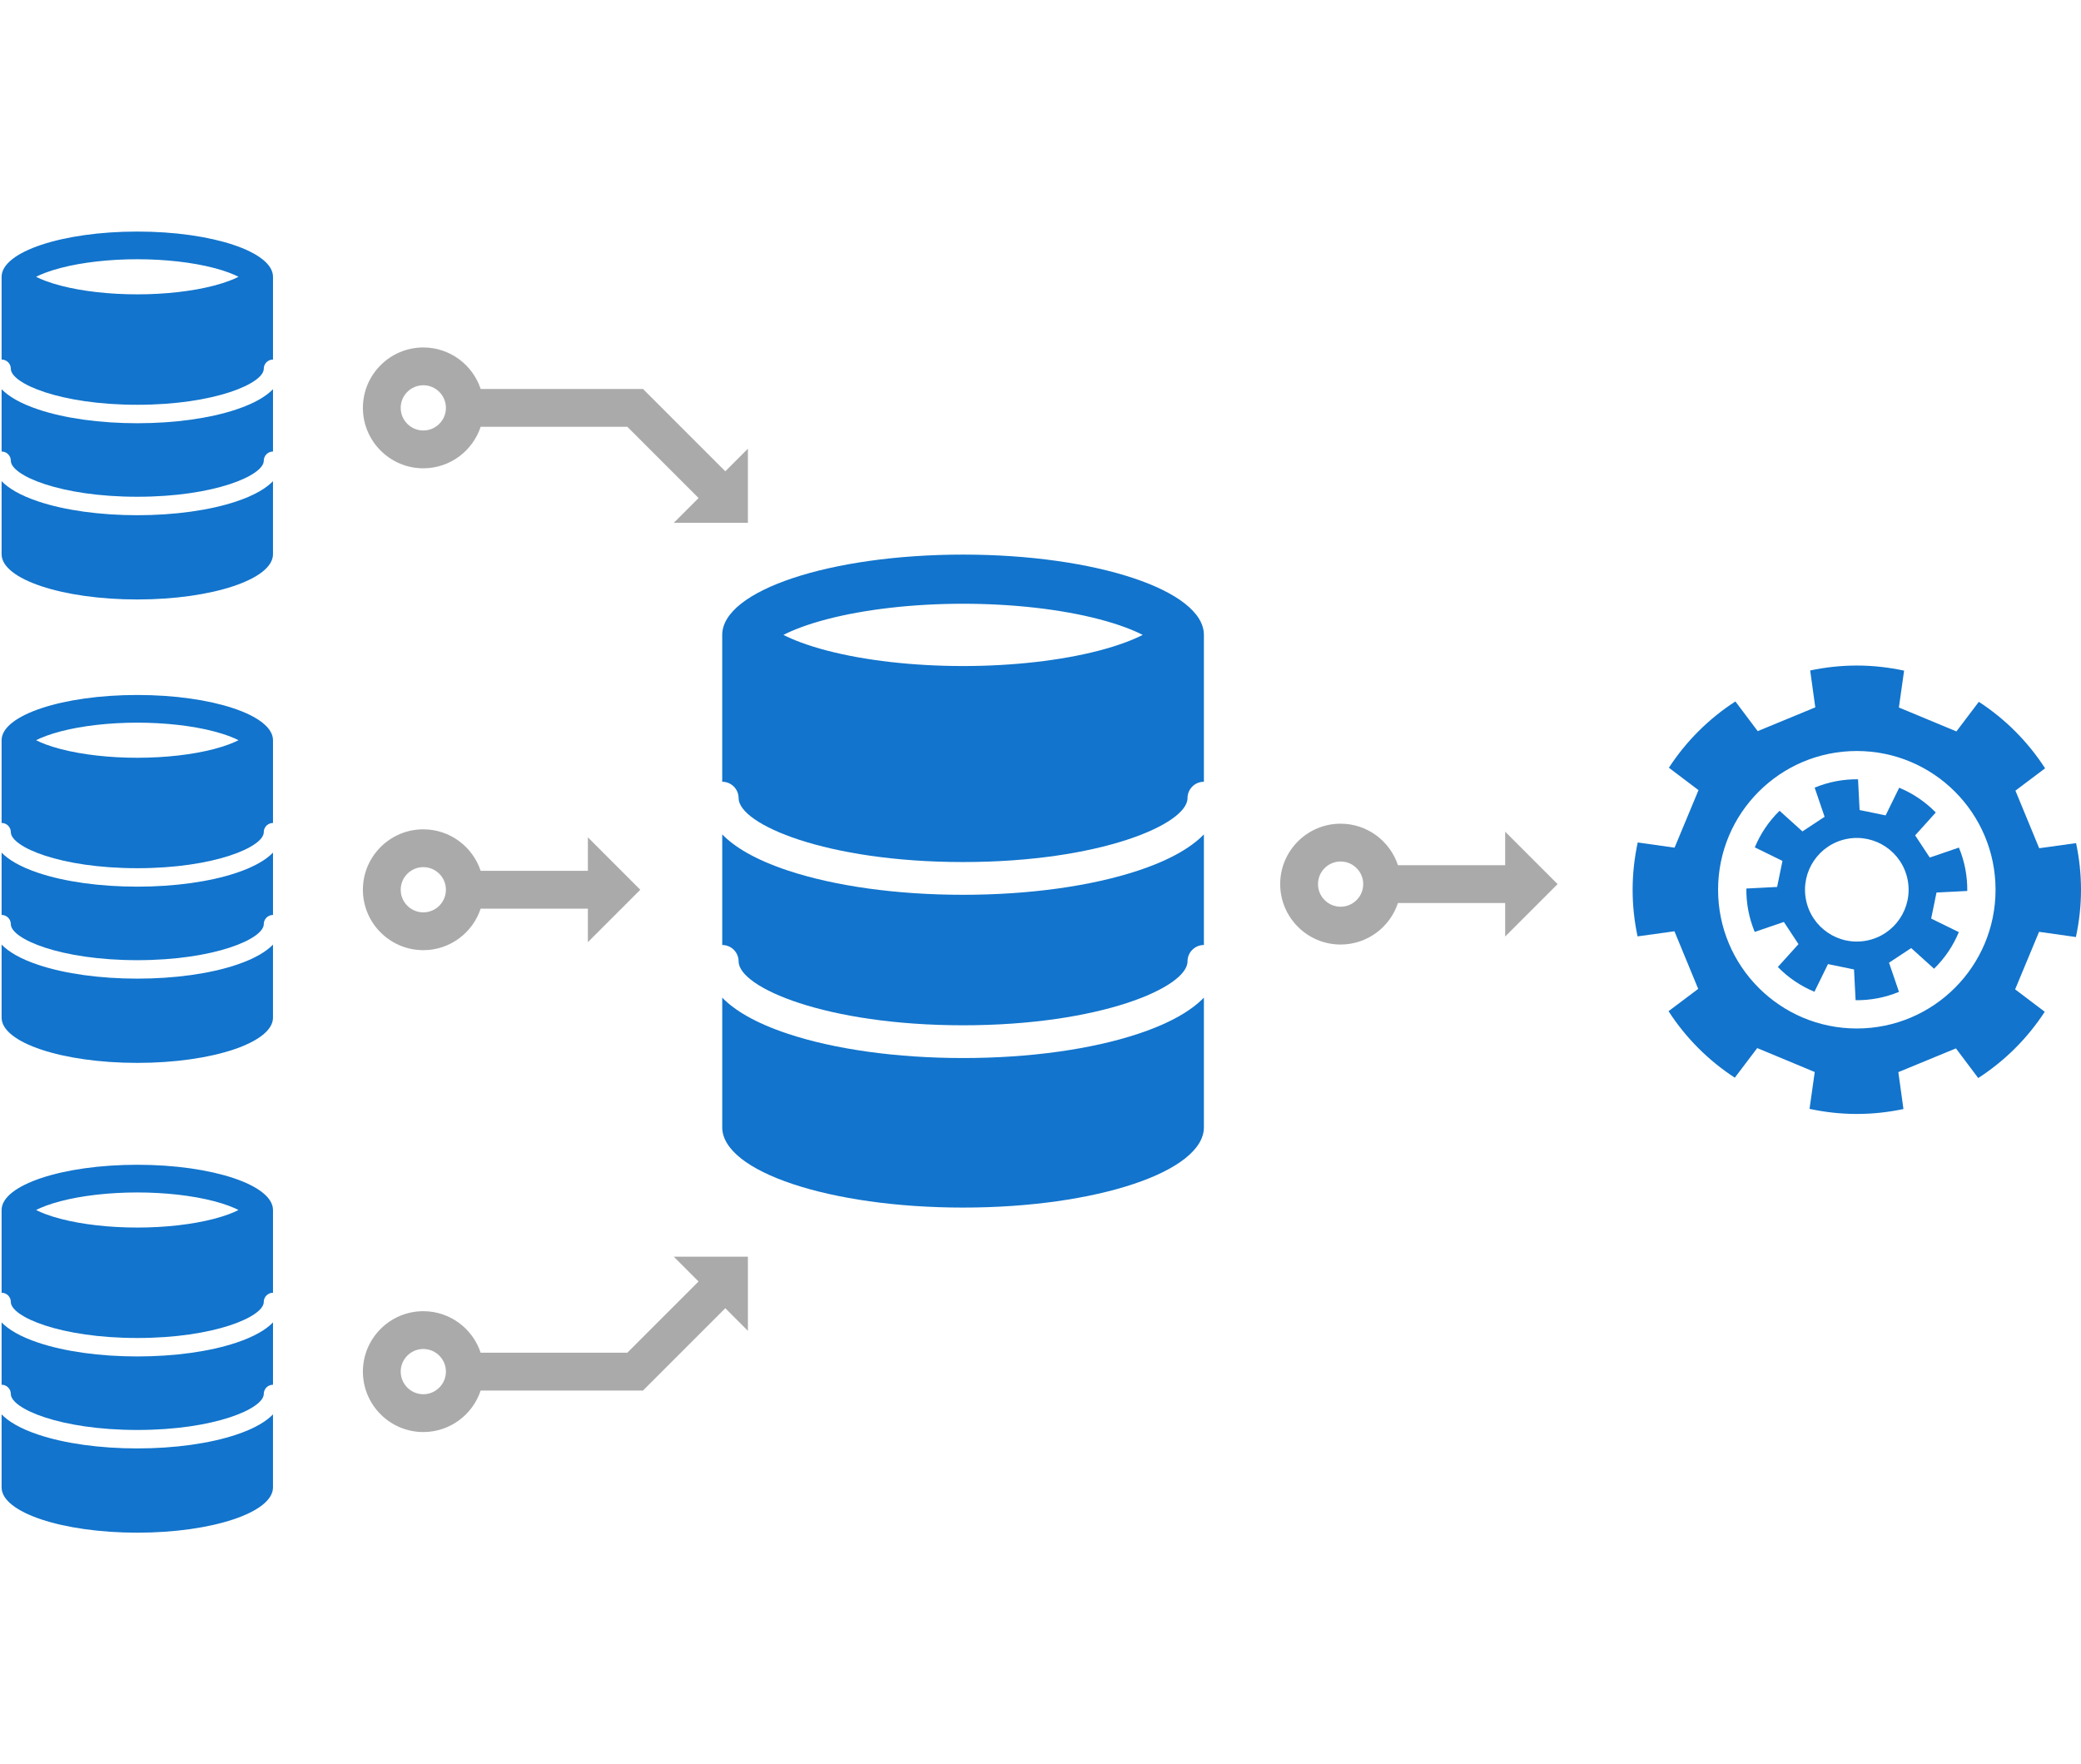 <?xml version="1.0" encoding="UTF-8"?><svg id="b" xmlns="http://www.w3.org/2000/svg" width="400" height="339.085" viewBox="0 0 400 339.085"><path d="m299.392,169.924l-10.075-10.075v6.442h-20.61c-1.53-4.627-5.889-7.979-11.022-7.979-6.403,0-11.613,5.21-11.613,11.613s5.21,11.613,11.613,11.613c5.134,0,9.493-3.352,11.022-7.979h20.61v6.441l10.075-10.075Zm-41.707,4.346c-2.396,0-4.345-1.949-4.345-4.345s1.949-4.346,4.345-4.346,4.345,1.95,4.345,4.346-1.949,4.345-4.345,4.345Z" fill="#aaa"/><path d="m123.593,74.76h-31.203c-1.53-4.627-5.889-7.979-11.022-7.979-6.403,0-11.613,5.21-11.613,11.613s5.21,11.613,11.613,11.613c5.134,0,9.493-3.352,11.022-7.979h28.194l13.692,13.693-4.763,4.763h14.248v-14.249l-4.346,4.346-15.821-15.821Zm-42.226,7.979c-2.396,0-4.345-1.949-4.345-4.346s1.949-4.346,4.345-4.346,4.345,1.949,4.345,4.346-1.949,4.346-4.345,4.346Z" fill="#aaa"/><path d="m134.275,246.297l-13.692,13.693h-28.194c-1.53-4.627-5.889-7.979-11.022-7.979-6.403,0-11.613,5.21-11.613,11.613s5.21,11.613,11.613,11.613c5.134,0,9.493-3.352,11.022-7.979h31.203l15.822-15.821,4.345,4.346v-14.249h-14.248l4.764,4.764Zm-52.908,21.672c-2.396,0-4.345-1.95-4.345-4.346s1.949-4.346,4.345-4.346,4.345,1.949,4.345,4.346-1.949,4.346-4.345,4.346Z" fill="#aaa"/><path d="m123.074,171.008l-10.075-10.075v6.442h-20.61c-1.53-4.627-5.889-7.979-11.022-7.979-6.403,0-11.613,5.21-11.613,11.613s5.21,11.613,11.613,11.613c5.134,0,9.493-3.352,11.022-7.979h20.61v6.441l10.075-10.075Zm-41.707,4.346c-2.396,0-4.345-1.949-4.345-4.345s1.949-4.346,4.345-4.346,4.345,1.95,4.345,4.346-1.949,4.345-4.345,4.345Z" fill="#aaa"/><g><path d="m372.226,171.546l5.913-.304c.033-2.81-.491-5.647-1.606-8.338l-5.603,1.915-1.405-2.131-1.405-2.131,3.967-4.396c-2.035-2.085-4.436-3.684-7.032-4.76l-2.607,5.316-2.501-.513-2.501-.513-.304-5.913c-2.81-.033-5.647.491-8.338,1.606l1.915,5.603-2.131,1.405-2.131,1.405-4.396-3.967c-2.085,2.035-3.684,4.436-4.76,7.032l5.316,2.607-.513,2.501-.513,2.501-5.913.304c-.033,2.81.491,5.647,1.606,8.338l5.603-1.915,1.405,2.131,1.405,2.131-3.967,4.396c2.035,2.085,4.436,3.684,7.032,4.76l2.607-5.316,2.501.513,2.501.513.304,5.913c2.81.033,5.647-.491,8.338-1.606l-1.915-5.603,2.131-1.405,2.131-1.405,4.396,3.967c2.085-2.035,3.684-4.436,4.76-7.032l-5.316-2.607.513-2.501.513-2.501Zm-13.42,9.237c-5.398,1.048-10.624-2.477-11.672-7.875s2.477-10.624,7.875-11.672,10.624,2.477,11.672,7.875-2.477,10.624-7.875,11.672Z" fill="#1274cc"/><path d="m389.68,157.493l-2.283-5.535,5.702-4.288c-3.301-5.108-7.642-9.467-12.739-12.783l-4.308,5.692-5.528-2.3-5.528-2.3,1.002-7.082c-2.933-.63-5.969-.98-9.09-.98-3.075,0-6.069.335-8.962.947l.981,7.091-5.535,2.283-5.535,2.283-4.288-5.702c-5.107,3.301-9.467,7.642-12.783,12.739l5.692,4.308-2.3,5.528-2.3,5.528-7.082-1.002c-.63,2.933-.98,5.969-.98,9.09,0,3.075.335,6.069.947,8.962l7.091-.981,2.283,5.535,2.283,5.535-5.702,4.288c3.301,5.108,7.642,9.467,12.739,12.783l4.308-5.692,5.528,2.3,5.528,2.3-1.002,7.082c2.933.63,5.969.98,9.09.98,3.075,0,6.069-.335,8.962-.947l-.981-7.091,5.535-2.283,5.535-2.283,4.288,5.702c5.107-3.301,9.467-7.642,12.783-12.739l-5.692-4.308,2.3-5.528,2.3-5.528,7.082,1.002c.63-2.933.98-5.969.98-9.09,0-3.075-.335-6.069-.947-8.962l-7.091.981-2.283-5.535Zm-32.772,40.182c-14.727,0-26.666-11.939-26.666-26.666s11.939-26.666,26.666-26.666,26.666,11.939,26.666,26.666-11.939,26.666-26.666,26.666Z" fill="#1274cc"/></g><g><path d="m218.844,167.298c-9.056,3.018-21.034,4.681-33.729,4.681s-24.673-1.663-33.728-4.681c-6.347-2.116-10.239-4.54-12.563-6.926v21.256c1.739,0,3.148,1.409,3.148,3.148,0,5.008,16.807,12.283,43.144,12.283s43.144-7.275,43.144-12.283c0-1.738,1.409-3.148,3.148-3.148v-21.256c-2.325,2.387-6.216,4.81-12.563,6.926Z" fill="#1274cc"/><path d="m218.844,198.673c-9.056,3.019-21.034,4.681-33.729,4.681s-24.673-1.662-33.728-4.681c-6.347-2.116-10.239-4.539-12.563-6.926v24.918c0,8.522,20.726,15.431,46.292,15.431s46.292-6.909,46.292-15.431v-24.918c-2.325,2.387-6.216,4.81-12.563,6.926Z" fill="#1274cc"/><path d="m138.823,150.253c1.739 0,3.148,1.409,3.148,3.148,0,5.008,16.807,12.283,43.144,12.283s43.144-7.275,43.144-12.283c0-1.738,1.409-3.148,3.148-3.148v-28.228c0-8.522-20.726-15.431-46.292-15.431s-46.292,6.908-46.292,15.431c0,.081.015.161.018.241-.004-.08-.018-.16-.018-.241v28.227Zm20.145-31.242c7.336-1.917,16.622-2.972,26.147-2.972s18.811,1.056,26.147,2.972c3.893,1.017,6.598,2.103,8.384,3.015-1.786.911-4.491,1.998-8.384,3.015-7.336,1.917-16.622,2.972-26.147,2.972s-18.811-1.056-26.147-2.972c-3.893-1.017-6.598-2.104-8.384-3.015,1.786-.911,4.491-1.998,8.384-3.015Z" fill="#1274cc"/></g><g><g><path d="m45.395,78.708c-5.103,1.701-11.851,2.638-19.004,2.638s-13.902-.937-19.004-2.638c-3.576-1.192-5.769-2.558-7.079-3.902v11.977c.98,0,1.774.794,1.774,1.774,0,2.822,9.47,6.92,24.309,6.92s24.309-4.099,24.309-6.92c0-.98.794-1.774,1.774-1.774v-11.977c-1.31,1.345-3.502,2.71-7.079,3.902Z" fill="#1274cc"/><path d="m45.395,96.386c-5.103,1.701-11.851,2.638-19.004,2.638s-13.902-.937-19.004-2.638c-3.576-1.192-5.769-2.558-7.079-3.902v14.04c0,4.802,11.678,8.694,26.082,8.694s26.082-3.893,26.082-8.694v-14.04c-1.31,1.345-3.502,2.71-7.079,3.902Z" fill="#1274cc"/><path d="m.309,69.104c.98 0,1.774.794,1.774,1.774,0,2.822,9.47,6.921,24.309,6.921s24.309-4.099,24.309-6.921c0-.98.794-1.774,1.774-1.774v-15.905c0-4.802-11.678-8.694-26.082-8.694S.309,48.398.309,53.199c0,.046.008.091.01.136-.002-.045-.01-.09-.01-.136v15.904Zm11.35-17.603c4.133-1.08,9.366-1.675,14.732-1.675s10.599.595,14.732,1.675c2.193.573,3.718,1.185,4.724,1.699-1.006.513-2.531,1.126-4.724,1.699-4.134,1.08-9.366,1.675-14.732,1.675s-10.599-.595-14.732-1.675c-2.193-.573-3.718-1.185-4.724-1.699,1.006-.514,2.531-1.126,4.724-1.699Z" fill="#1274cc"/></g><g><path d="m45.395,258.07c-5.103,1.701-11.851,2.638-19.004,2.638s-13.902-.937-19.004-2.638c-3.576-1.192-5.769-2.558-7.079-3.902v11.977c.98,0,1.774.794,1.774,1.774,0,2.822,9.47,6.92,24.309,6.92s24.309-4.099,24.309-6.92c0-.98.794-1.774,1.774-1.774v-11.977c-1.31,1.345-3.502,2.71-7.079,3.902Z" fill="#1274cc"/><path d="m45.395,275.748c-5.103,1.701-11.851,2.638-19.004,2.638s-13.902-.937-19.004-2.638c-3.576-1.192-5.769-2.558-7.079-3.902v14.04c0,4.802,11.678,8.694,26.082,8.694s26.082-3.893,26.082-8.694v-14.04c-1.31,1.345-3.502,2.71-7.079,3.902Z" fill="#1274cc"/><path d="m.309,248.466c.98 0,1.774.794,1.774,1.774,0,2.822,9.47,6.921,24.309,6.921s24.309-4.099,24.309-6.921c0-.98.794-1.774,1.774-1.774v-15.905c0-4.802-11.678-8.694-26.082-8.694S.309,227.76.309,232.562c0,.046.008.091.01.136-.002-.045-.01-.09-.01-.136v15.904Zm11.35-17.603c4.133-1.08,9.366-1.675,14.732-1.675s10.599.595,14.732,1.675c2.193.573,3.718,1.185,4.724,1.699-1.006.513-2.531,1.126-4.724,1.699-4.134,1.08-9.366,1.675-14.732,1.675s-10.599-.595-14.732-1.675c-2.193-.573-3.718-1.185-4.724-1.699,1.006-.514,2.531-1.126,4.724-1.699Z" fill="#1274cc"/></g><g><path d="m45.395,167.777c-5.103,1.701-11.851,2.638-19.004,2.638s-13.902-.937-19.004-2.638c-3.576-1.192-5.769-2.558-7.079-3.902v11.977c.98,0,1.774.794,1.774,1.774,0,2.822,9.47,6.92,24.309,6.92s24.309-4.099,24.309-6.92c0-.98.794-1.774,1.774-1.774v-11.977c-1.31,1.345-3.502,2.71-7.079,3.902Z" fill="#1274cc"/><path d="m45.395,185.455c-5.103,1.701-11.851,2.638-19.004,2.638s-13.902-.937-19.004-2.638c-3.576-1.192-5.769-2.558-7.079-3.902v14.04c0,4.802,11.678,8.694,26.082,8.694s26.082-3.893,26.082-8.694v-14.04c-1.31,1.345-3.502,2.71-7.079,3.902Z" fill="#1274cc"/><path d="m.309,158.173c.98 0,1.774.794,1.774,1.774,0,2.822,9.47,6.921,24.309,6.921s24.309-4.099,24.309-6.921c0-.98.794-1.774,1.774-1.774v-15.905c0-4.802-11.678-8.694-26.082-8.694S.309,137.467.309,142.268c0,.046.008.091.01.136-.002-.045-.01-.09-.01-.136v15.904Zm11.35-17.603c4.133-1.08,9.366-1.675,14.732-1.675s10.599.595,14.732,1.675c2.193.573,3.718,1.185,4.724,1.699-1.006.513-2.531,1.126-4.724,1.699-4.134,1.08-9.366,1.675-14.732,1.675s-10.599-.595-14.732-1.675c-2.193-.573-3.718-1.185-4.724-1.699,1.006-.514,2.531-1.126,4.724-1.699Z" fill="#1274cc"/></g></g></svg>